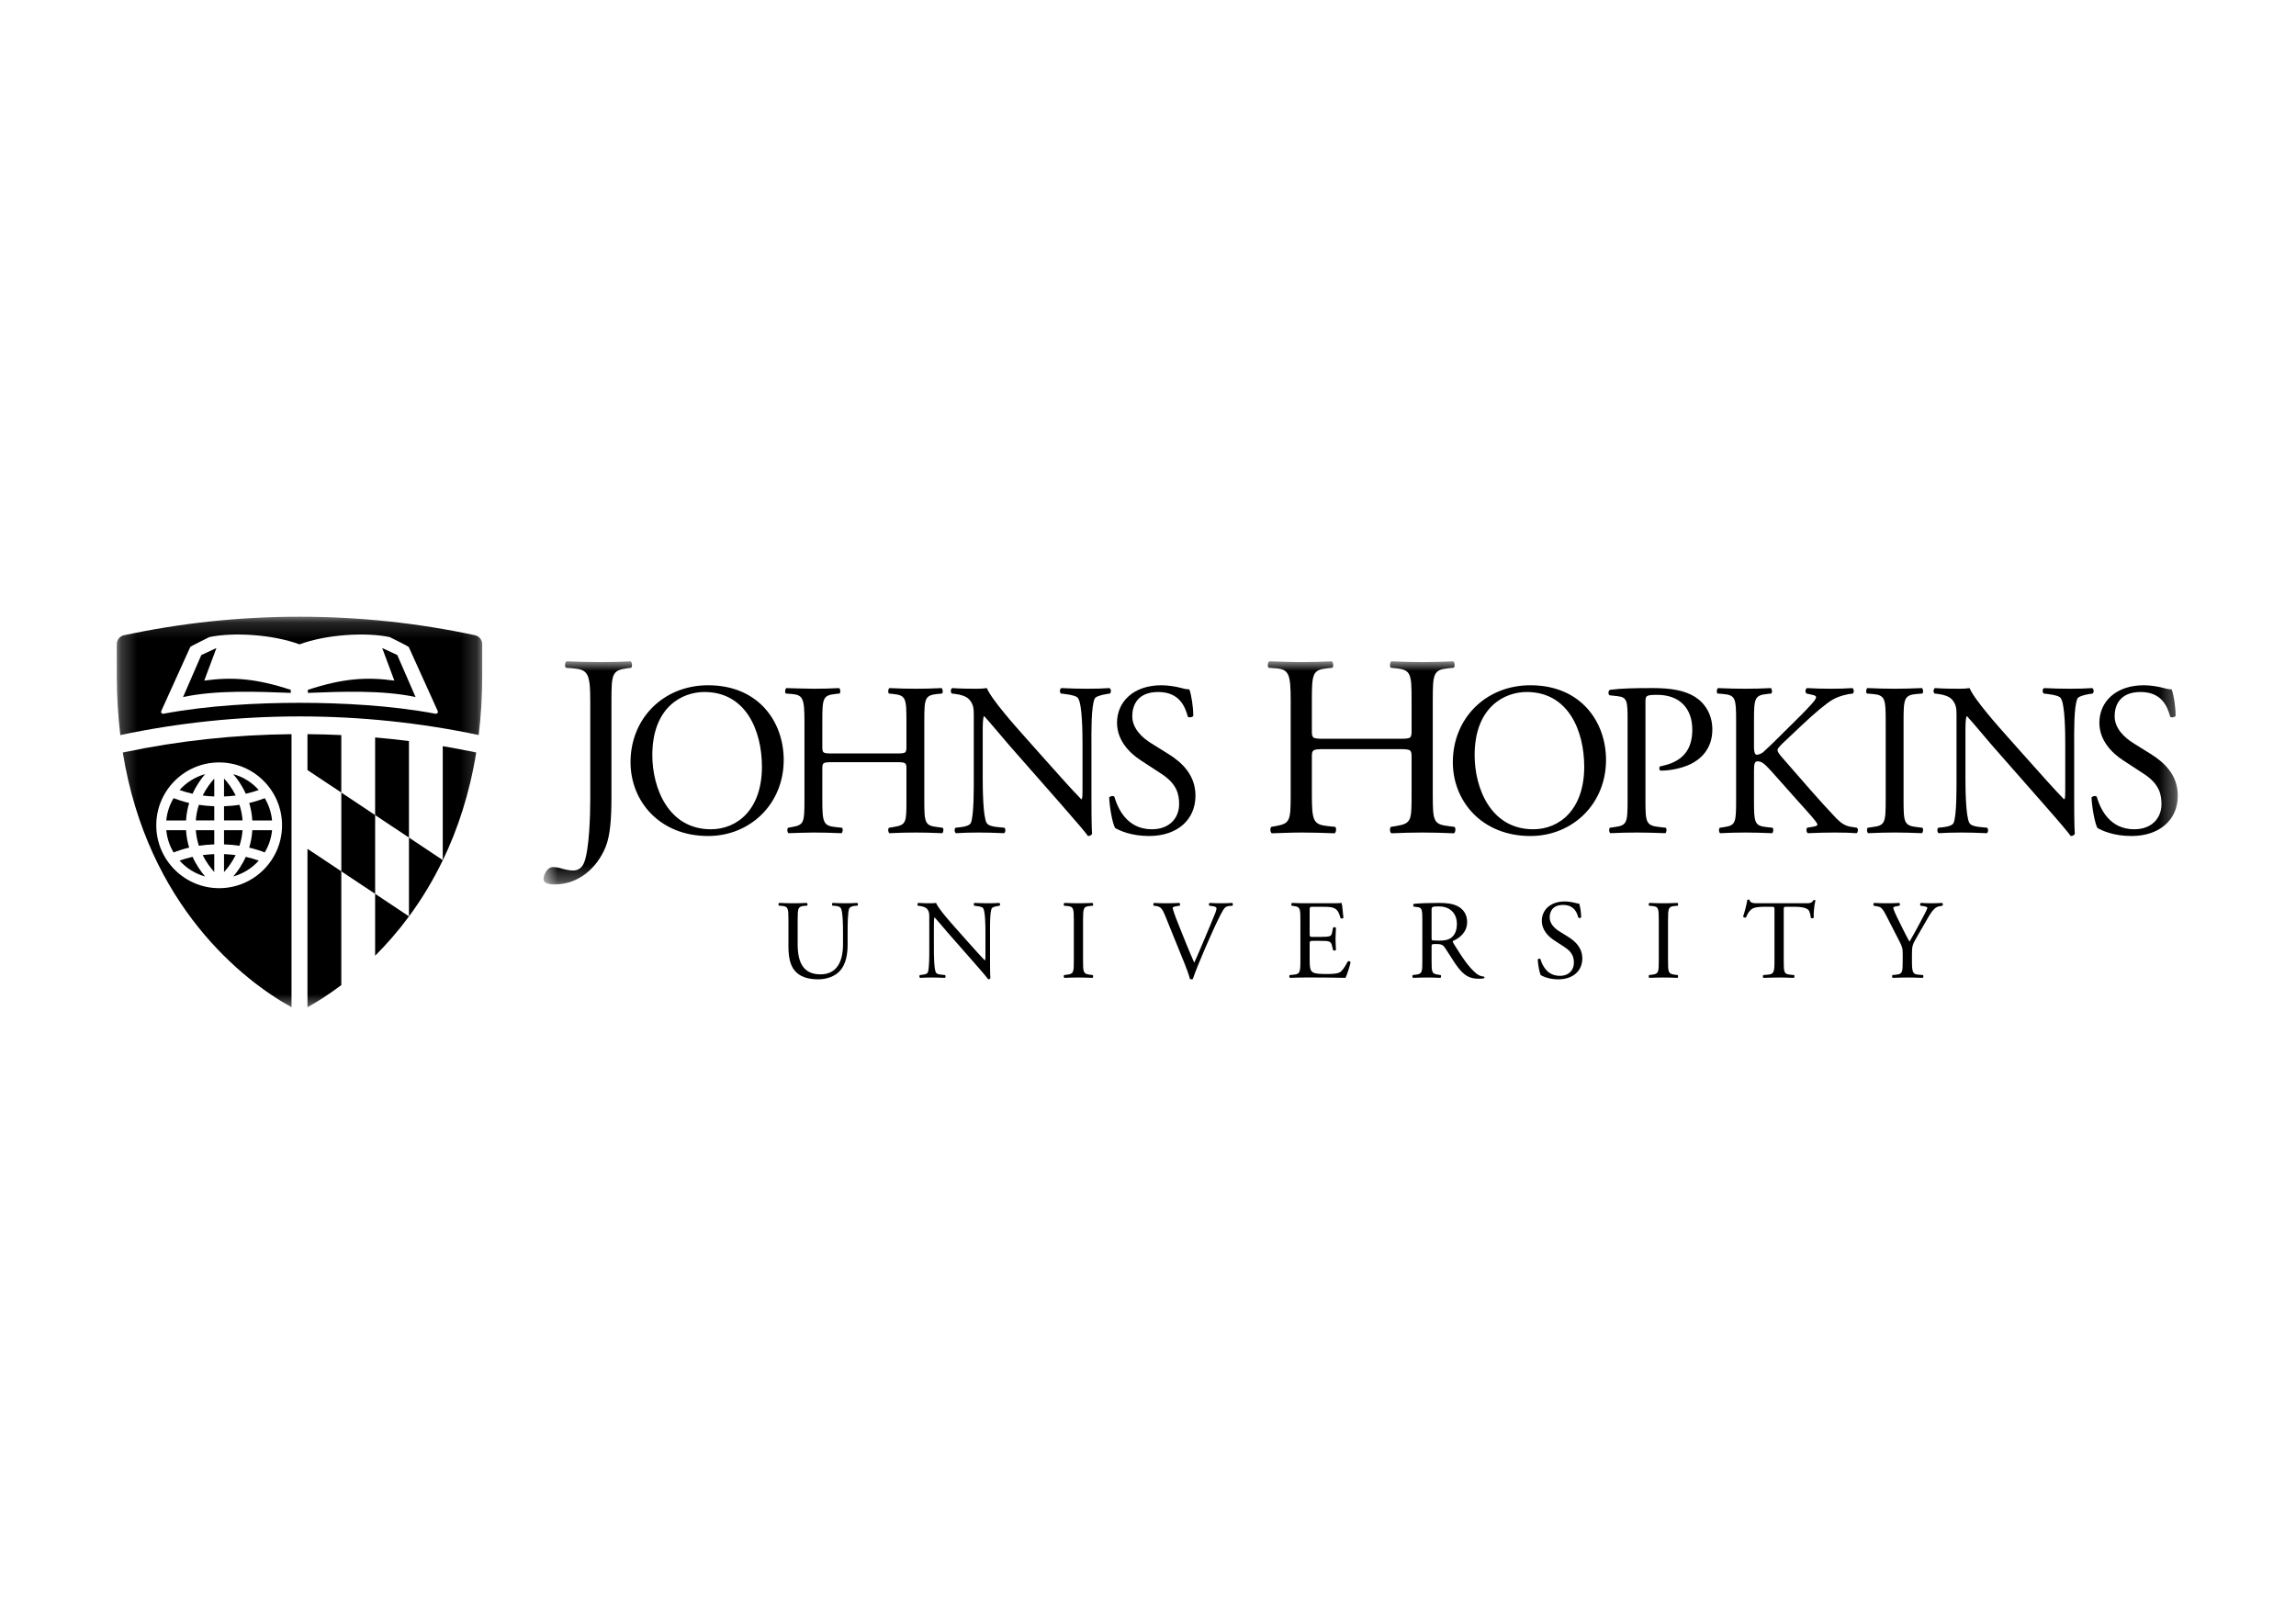 <svg width="142" height="100" viewBox="0 0 142 100" fill="none" xmlns="http://www.w3.org/2000/svg">
<g clip-path="url(#clip0_164_333)">
<mask id="mask0_164_333" style="mask-type:luminance" maskUnits="userSpaceOnUse" x="-17" y="14" width="176" height="73">
<path d="M158.908 14H-16.854V87H158.908V14Z" fill="white"/>
</mask>
<g mask="url(#mask0_164_333)">
<path d="M52.137 57.621C52.137 57.19 52.123 56.39 52.005 56.181C51.956 56.097 51.831 56.048 51.657 56.034L51.483 56.021C51.442 55.971 51.455 55.882 51.496 55.853C51.762 55.868 52.018 55.874 52.29 55.874C52.582 55.874 52.77 55.868 53.021 55.853C53.077 55.888 53.069 55.978 53.035 56.021L52.867 56.034C52.694 56.048 52.561 56.111 52.52 56.202C52.423 56.431 52.423 57.231 52.423 57.621V58.408C52.423 59.013 52.325 59.653 51.935 60.07C51.635 60.398 51.12 60.579 50.605 60.579C50.125 60.579 49.646 60.488 49.305 60.197C48.937 59.89 48.762 59.383 48.762 58.554V56.911C48.762 56.188 48.748 56.069 48.344 56.034L48.171 56.021C48.129 55.993 48.143 55.874 48.184 55.853C48.532 55.868 48.769 55.874 49.047 55.874C49.333 55.874 49.563 55.868 49.902 55.853C49.944 55.874 49.959 55.993 49.917 56.021L49.75 56.034C49.346 56.069 49.333 56.188 49.333 56.911V58.415C49.333 59.535 49.68 60.272 50.745 60.272C51.754 60.272 52.137 59.48 52.137 58.422V57.621Z" fill="black"/>
</g>
<mask id="mask1_164_333" style="mask-type:luminance" maskUnits="userSpaceOnUse" x="-17" y="14" width="176" height="73">
<path d="M158.908 14H-16.854V87H158.908V14Z" fill="white"/>
</mask>
<g mask="url(#mask1_164_333)">
<path d="M61.23 59.285C61.23 59.493 61.23 60.322 61.251 60.502C61.238 60.544 61.196 60.579 61.119 60.579C61.036 60.461 60.834 60.217 60.229 59.529L58.614 57.691C58.426 57.475 57.953 56.905 57.807 56.751H57.793C57.765 56.835 57.758 56.996 57.758 57.203V58.72C57.758 59.048 57.765 59.953 57.884 60.162C57.925 60.238 58.065 60.28 58.239 60.293L58.454 60.315C58.496 60.37 58.489 60.453 58.44 60.489C58.127 60.475 57.884 60.467 57.626 60.467C57.334 60.467 57.146 60.475 56.902 60.489C56.853 60.453 56.846 60.356 56.888 60.315L57.076 60.293C57.237 60.272 57.348 60.231 57.382 60.154C57.48 59.905 57.473 59.055 57.473 58.72V56.71C57.473 56.514 57.466 56.369 57.32 56.208C57.222 56.111 57.054 56.063 56.888 56.042L56.771 56.028C56.729 55.986 56.729 55.882 56.784 55.853C57.076 55.874 57.445 55.874 57.57 55.874C57.682 55.874 57.8 55.868 57.891 55.853C58.03 56.208 58.851 57.128 59.081 57.384L59.755 58.144C60.236 58.679 60.576 59.069 60.904 59.404H60.917C60.946 59.368 60.946 59.256 60.946 59.11V57.621C60.946 57.294 60.938 56.39 60.807 56.181C60.765 56.117 60.653 56.076 60.375 56.042L60.256 56.028C60.208 55.986 60.214 55.874 60.27 55.853C60.59 55.868 60.827 55.874 61.092 55.874C61.39 55.874 61.572 55.868 61.808 55.853C61.864 55.888 61.864 55.986 61.822 56.028L61.725 56.042C61.502 56.076 61.363 56.132 61.335 56.188C61.217 56.439 61.23 57.301 61.23 57.621V59.285Z" fill="black"/>
</g>
<mask id="mask2_164_333" style="mask-type:luminance" maskUnits="userSpaceOnUse" x="-17" y="14" width="176" height="73">
<path d="M158.908 14H-16.854V87H158.908V14Z" fill="white"/>
</mask>
<g mask="url(#mask2_164_333)">
<path d="M66.413 56.932C66.413 56.194 66.399 56.076 65.988 56.042L65.814 56.028C65.772 55.999 65.787 55.874 65.828 55.853C66.176 55.868 66.413 55.874 66.706 55.874C66.983 55.874 67.22 55.868 67.568 55.853C67.61 55.874 67.624 55.999 67.582 56.028L67.409 56.042C66.998 56.076 66.983 56.194 66.983 56.932V59.41C66.983 60.147 66.998 60.244 67.409 60.293L67.582 60.315C67.624 60.342 67.61 60.467 67.568 60.488C67.22 60.475 66.983 60.467 66.706 60.467C66.413 60.467 66.176 60.475 65.828 60.488C65.787 60.467 65.772 60.357 65.814 60.315L65.988 60.293C66.399 60.244 66.413 60.147 66.413 59.41V56.932Z" fill="black"/>
</g>
<mask id="mask3_164_333" style="mask-type:luminance" maskUnits="userSpaceOnUse" x="-17" y="14" width="176" height="73">
<path d="M158.908 14H-16.854V87H158.908V14Z" fill="white"/>
</mask>
<g mask="url(#mask3_164_333)">
<path d="M72.049 56.612C71.889 56.223 71.785 56.076 71.486 56.042L71.359 56.028C71.311 55.986 71.318 55.888 71.374 55.853C71.575 55.868 71.798 55.874 72.098 55.874C72.404 55.874 72.647 55.868 72.94 55.853C72.988 55.882 73.002 55.986 72.954 56.028L72.849 56.042C72.585 56.076 72.529 56.117 72.522 56.174C72.536 56.244 72.653 56.62 72.87 57.148C73.19 57.956 73.51 58.755 73.859 59.549C74.074 59.09 74.367 58.374 74.527 58.004C74.728 57.532 75.056 56.745 75.174 56.446C75.23 56.3 75.237 56.223 75.237 56.174C75.237 56.125 75.166 56.069 74.923 56.042L74.798 56.028C74.749 55.986 74.763 55.882 74.812 55.853C75.006 55.868 75.271 55.874 75.535 55.874C75.765 55.874 75.981 55.868 76.21 55.853C76.259 55.882 76.259 55.992 76.225 56.028L76.016 56.042C75.849 56.055 75.744 56.139 75.653 56.285C75.459 56.612 75.187 57.177 74.874 57.886L74.498 58.741C74.22 59.383 73.893 60.189 73.774 60.558C73.754 60.572 73.726 60.579 73.699 60.579C73.664 60.579 73.629 60.572 73.594 60.558C73.517 60.266 73.392 59.925 73.273 59.633L72.049 56.612Z" fill="black"/>
</g>
<mask id="mask4_164_333" style="mask-type:luminance" maskUnits="userSpaceOnUse" x="-17" y="14" width="176" height="73">
<path d="M158.908 14H-16.854V87H158.908V14Z" fill="white"/>
</mask>
<g mask="url(#mask4_164_333)">
<path d="M80.426 56.919C80.426 56.194 80.412 56.09 80.002 56.042L79.89 56.028C79.848 55.999 79.862 55.874 79.904 55.853C80.204 55.868 80.44 55.874 80.725 55.874H82.034C82.479 55.874 82.89 55.874 82.973 55.853C83.014 55.972 83.056 56.473 83.085 56.78C83.056 56.822 82.945 56.835 82.91 56.793C82.806 56.466 82.744 56.223 82.381 56.132C82.236 56.097 82.013 56.09 81.706 56.09H81.205C80.998 56.09 80.998 56.105 80.998 56.369V57.761C80.998 57.956 81.019 57.956 81.226 57.956H81.631C81.922 57.956 82.138 57.941 82.221 57.914C82.306 57.886 82.355 57.844 82.389 57.669L82.445 57.384C82.479 57.343 82.597 57.343 82.625 57.391C82.625 57.559 82.597 57.831 82.597 58.095C82.597 58.345 82.625 58.611 82.625 58.762C82.597 58.811 82.479 58.811 82.445 58.77L82.381 58.499C82.355 58.374 82.306 58.269 82.167 58.234C82.069 58.206 81.901 58.199 81.631 58.199H81.226C81.019 58.199 80.998 58.206 80.998 58.388V59.368C80.998 59.737 81.019 59.974 81.128 60.091C81.212 60.175 81.358 60.252 81.972 60.252C82.508 60.252 82.708 60.224 82.862 60.147C82.987 60.078 83.175 59.834 83.356 59.473C83.405 59.437 83.503 59.458 83.53 59.522C83.481 59.765 83.307 60.3 83.216 60.488C82.59 60.475 81.972 60.467 81.352 60.467H80.725C80.426 60.467 80.189 60.475 79.778 60.488C79.736 60.467 79.723 60.356 79.765 60.315L79.994 60.293C80.391 60.259 80.426 60.154 80.426 59.424V56.919Z" fill="black"/>
</g>
<mask id="mask5_164_333" style="mask-type:luminance" maskUnits="userSpaceOnUse" x="-17" y="14" width="176" height="73">
<path d="M158.908 14H-16.854V87H158.908V14Z" fill="white"/>
</mask>
<g mask="url(#mask5_164_333)">
<path d="M87.967 56.926C87.967 56.265 87.946 56.146 87.662 56.111L87.439 56.084C87.39 56.048 87.39 55.937 87.447 55.909C87.835 55.874 88.316 55.853 88.997 55.853C89.429 55.853 89.839 55.888 90.16 56.062C90.493 56.236 90.737 56.55 90.737 57.038C90.737 57.698 90.216 58.06 89.868 58.199C89.833 58.241 89.868 58.311 89.902 58.367C90.458 59.264 90.828 59.821 91.302 60.217C91.42 60.321 91.594 60.398 91.782 60.412C91.817 60.426 91.823 60.482 91.788 60.509C91.726 60.529 91.614 60.544 91.482 60.544C90.89 60.544 90.535 60.37 90.043 59.668C89.861 59.41 89.575 58.93 89.359 58.617C89.255 58.464 89.143 58.395 88.865 58.395C88.552 58.395 88.539 58.401 88.539 58.548V59.424C88.539 60.154 88.552 60.238 88.957 60.293L89.101 60.315C89.143 60.349 89.13 60.467 89.088 60.488C88.776 60.475 88.539 60.467 88.26 60.467C87.967 60.467 87.716 60.475 87.39 60.488C87.349 60.467 87.334 60.363 87.376 60.315L87.549 60.293C87.953 60.245 87.967 60.154 87.967 59.424V56.926ZM88.539 57.921C88.539 58.046 88.539 58.122 88.559 58.151C88.58 58.172 88.685 58.185 89.039 58.185C89.29 58.185 89.555 58.158 89.756 58.004C89.944 57.858 90.104 57.615 90.104 57.142C90.104 56.592 89.764 56.069 88.99 56.069C88.559 56.069 88.539 56.097 88.539 56.292V57.921Z" fill="black"/>
</g>
<mask id="mask6_164_333" style="mask-type:luminance" maskUnits="userSpaceOnUse" x="-17" y="14" width="176" height="73">
<path d="M158.908 14H-16.854V87H158.908V14Z" fill="white"/>
</mask>
<g mask="url(#mask6_164_333)">
<path d="M96.378 60.579C95.794 60.579 95.425 60.398 95.292 60.321C95.208 60.168 95.119 59.674 95.104 59.347C95.139 59.298 95.243 59.285 95.272 59.327C95.376 59.682 95.662 60.363 96.469 60.363C97.053 60.363 97.34 59.981 97.34 59.563C97.34 59.257 97.276 58.915 96.768 58.589L96.108 58.158C95.759 57.927 95.356 57.531 95.356 56.961C95.356 56.3 95.871 55.763 96.775 55.763C96.991 55.763 97.241 55.805 97.423 55.853C97.512 55.882 97.609 55.895 97.665 55.895C97.728 56.062 97.79 56.452 97.79 56.745C97.763 56.786 97.651 56.807 97.617 56.766C97.527 56.431 97.34 55.978 96.67 55.978C95.99 55.978 95.842 56.431 95.842 56.752C95.842 57.156 96.176 57.447 96.434 57.607L96.991 57.955C97.429 58.227 97.861 58.63 97.861 59.291C97.861 60.057 97.283 60.579 96.378 60.579Z" fill="black"/>
</g>
<mask id="mask7_164_333" style="mask-type:luminance" maskUnits="userSpaceOnUse" x="-17" y="14" width="176" height="73">
<path d="M158.908 14H-16.854V87H158.908V14Z" fill="white"/>
</mask>
<g mask="url(#mask7_164_333)">
<path d="M102.591 56.932C102.591 56.194 102.578 56.076 102.166 56.042L101.992 56.028C101.95 55.999 101.965 55.874 102.006 55.853C102.355 55.868 102.591 55.874 102.883 55.874C103.162 55.874 103.398 55.868 103.747 55.853C103.788 55.874 103.802 55.999 103.76 56.028L103.585 56.042C103.176 56.076 103.162 56.194 103.162 56.932V59.41C103.162 60.147 103.176 60.244 103.585 60.293L103.76 60.315C103.802 60.342 103.788 60.467 103.747 60.488C103.398 60.475 103.162 60.467 102.883 60.467C102.591 60.467 102.355 60.475 102.006 60.488C101.965 60.467 101.95 60.357 101.992 60.315L102.166 60.293C102.578 60.244 102.591 60.147 102.591 59.41V56.932Z" fill="black"/>
</g>
<mask id="mask8_164_333" style="mask-type:luminance" maskUnits="userSpaceOnUse" x="-17" y="14" width="176" height="73">
<path d="M158.908 14H-16.854V87H158.908V14Z" fill="white"/>
</mask>
<g mask="url(#mask8_164_333)">
<path d="M110.318 59.425C110.318 60.154 110.331 60.259 110.733 60.293L110.957 60.315C110.999 60.343 110.984 60.467 110.943 60.489C110.546 60.475 110.31 60.467 110.031 60.467C109.753 60.467 109.51 60.475 109.063 60.489C109.021 60.467 109.008 60.349 109.063 60.315L109.314 60.293C109.711 60.259 109.746 60.154 109.746 59.425V56.313C109.746 56.097 109.746 56.091 109.537 56.091H109.154C108.855 56.091 108.473 56.105 108.298 56.265C108.132 56.418 108.061 56.571 107.985 56.745C107.93 56.787 107.831 56.752 107.804 56.697C107.916 56.383 108.02 55.937 108.068 55.66C108.09 55.646 108.18 55.639 108.201 55.66C108.243 55.882 108.473 55.874 108.793 55.874H111.612C111.987 55.874 112.05 55.861 112.154 55.68C112.189 55.667 112.266 55.673 112.279 55.701C112.202 55.986 112.154 56.55 112.175 56.76C112.147 56.815 112.029 56.815 111.993 56.772C111.973 56.599 111.923 56.342 111.82 56.265C111.66 56.146 111.396 56.091 111.012 56.091H110.518C110.31 56.091 110.318 56.097 110.318 56.327V59.425Z" fill="black"/>
</g>
<mask id="mask9_164_333" style="mask-type:luminance" maskUnits="userSpaceOnUse" x="-17" y="14" width="176" height="73">
<path d="M158.908 14H-16.854V87H158.908V14Z" fill="white"/>
</mask>
<g mask="url(#mask9_164_333)">
<path d="M118.248 59.41C118.248 60.153 118.29 60.265 118.666 60.293L118.931 60.315C118.972 60.357 118.959 60.467 118.917 60.488C118.485 60.474 118.248 60.467 117.969 60.467C117.676 60.467 117.428 60.474 117.058 60.488C117.017 60.467 117.002 60.357 117.043 60.315L117.261 60.293C117.663 60.251 117.676 60.153 117.676 59.41V59.054C117.676 58.672 117.656 58.581 117.455 58.192L116.634 56.591C116.397 56.132 116.293 56.097 116.084 56.062L115.889 56.028C115.847 55.978 115.855 55.882 115.903 55.853C116.125 55.867 116.376 55.874 116.71 55.874C117.031 55.874 117.28 55.867 117.455 55.853C117.517 55.874 117.517 55.986 117.476 56.028L117.386 56.042C117.142 56.076 117.093 56.111 117.093 56.167C117.093 56.236 117.274 56.633 117.309 56.703C117.566 57.218 117.823 57.767 118.096 58.249C118.31 57.879 118.541 57.475 118.749 57.072C118.944 56.709 119.201 56.236 119.201 56.152C119.201 56.111 119.076 56.062 118.909 56.042L118.784 56.028C118.736 55.978 118.743 55.882 118.798 55.853C119.048 55.867 119.25 55.874 119.465 55.874C119.682 55.874 119.876 55.867 120.113 55.853C120.17 55.888 120.176 55.986 120.128 56.028L119.933 56.062C119.57 56.125 119.361 56.564 119.013 57.163L118.576 57.921C118.269 58.45 118.248 58.513 118.248 59.048V59.41Z" fill="black"/>
</g>
<mask id="mask10_164_333" style="mask-type:luminance" maskUnits="userSpaceOnUse" x="7" y="38" width="23" height="25">
<path d="M29.825 38.148H7.222V62.5H29.825V38.148Z" fill="white"/>
</mask>
<g mask="url(#mask10_164_333)">
<path d="M19.016 62.305C19.612 61.976 20.33 61.522 21.108 60.936V53.898L19.016 52.506V62.305Z" fill="black"/>
</g>
<mask id="mask11_164_333" style="mask-type:luminance" maskUnits="userSpaceOnUse" x="7" y="38" width="23" height="25">
<path d="M29.825 38.148H7.222V62.5H29.825V38.148Z" fill="white"/>
</mask>
<g mask="url(#mask11_164_333)">
<path d="M19.016 47.634L21.108 49.026V45.47C20.412 45.438 19.714 45.419 19.016 45.414V47.634Z" fill="black"/>
</g>
<mask id="mask12_164_333" style="mask-type:luminance" maskUnits="userSpaceOnUse" x="7" y="38" width="23" height="25">
<path d="M29.825 38.148H7.222V62.5H29.825V38.148Z" fill="white"/>
</mask>
<g mask="url(#mask12_164_333)">
<path d="M25.293 45.84C24.598 45.751 23.9 45.678 23.2 45.617V50.419L25.293 51.812V45.84Z" fill="black"/>
</g>
<mask id="mask13_164_333" style="mask-type:luminance" maskUnits="userSpaceOnUse" x="7" y="38" width="23" height="25">
<path d="M29.825 38.148H7.222V62.5H29.825V38.148Z" fill="white"/>
</mask>
<g mask="url(#mask13_164_333)">
<path d="M23.2 55.291V59.119C23.904 58.419 24.613 57.61 25.293 56.69V56.684L23.2 55.291Z" fill="black"/>
</g>
<mask id="mask14_164_333" style="mask-type:luminance" maskUnits="userSpaceOnUse" x="7" y="38" width="23" height="25">
<path d="M29.825 38.148H7.222V62.5H29.825V38.148Z" fill="white"/>
</mask>
<g mask="url(#mask14_164_333)">
<path d="M25.293 56.689C25.294 56.688 25.295 56.687 25.296 56.684L25.293 56.683V56.689Z" fill="black"/>
</g>
<mask id="mask15_164_333" style="mask-type:luminance" maskUnits="userSpaceOnUse" x="7" y="38" width="23" height="25">
<path d="M29.825 38.148H7.222V62.5H29.825V38.148Z" fill="white"/>
</mask>
<g mask="url(#mask15_164_333)">
<path d="M27.383 46.156V53.204L27.389 53.208C28.302 51.317 29.038 49.112 29.452 46.547L29.381 46.533C28.719 46.394 28.052 46.27 27.383 46.156Z" fill="black"/>
</g>
<mask id="mask16_164_333" style="mask-type:luminance" maskUnits="userSpaceOnUse" x="7" y="38" width="23" height="25">
<path d="M29.825 38.148H7.222V62.5H29.825V38.148Z" fill="white"/>
</mask>
<g mask="url(#mask16_164_333)">
<path d="M21.109 49.028V53.899L23.201 55.291V50.419L21.109 49.028Z" fill="black"/>
</g>
<mask id="mask17_164_333" style="mask-type:luminance" maskUnits="userSpaceOnUse" x="7" y="38" width="23" height="25">
<path d="M29.825 38.148H7.222V62.5H29.825V38.148Z" fill="white"/>
</mask>
<g mask="url(#mask17_164_333)">
<path d="M25.293 51.812V56.683L25.296 56.684C26.044 55.673 26.755 54.52 27.383 53.218V53.204L25.293 51.812Z" fill="black"/>
</g>
<mask id="mask18_164_333" style="mask-type:luminance" maskUnits="userSpaceOnUse" x="7" y="38" width="23" height="25">
<path d="M29.825 38.148H7.222V62.5H29.825V38.148Z" fill="white"/>
</mask>
<g mask="url(#mask18_164_333)">
<path d="M27.383 53.217C27.386 53.214 27.387 53.21 27.389 53.207L27.383 53.204V53.217Z" fill="black"/>
</g>
<mask id="mask19_164_333" style="mask-type:luminance" maskUnits="userSpaceOnUse" x="7" y="38" width="23" height="25">
<path d="M29.825 38.148H7.222V62.5H29.825V38.148Z" fill="white"/>
</mask>
<g mask="url(#mask19_164_333)">
<path d="M14.426 54.216C15.044 54.045 15.587 53.701 16.003 53.236C15.774 53.153 15.508 53.071 15.201 53.003C14.973 53.508 14.687 53.913 14.426 54.216Z" fill="black"/>
</g>
<mask id="mask20_164_333" style="mask-type:luminance" maskUnits="userSpaceOnUse" x="7" y="38" width="23" height="25">
<path d="M29.825 38.148H7.222V62.5H29.825V38.148Z" fill="white"/>
</mask>
<g mask="url(#mask20_164_333)">
<path d="M11.107 53.237C11.523 53.702 12.067 54.047 12.685 54.217C12.425 53.912 12.138 53.508 11.91 53.002C11.602 53.071 11.335 53.154 11.107 53.237Z" fill="black"/>
</g>
<mask id="mask21_164_333" style="mask-type:luminance" maskUnits="userSpaceOnUse" x="7" y="38" width="23" height="25">
<path d="M29.825 38.148H7.222V62.5H29.825V38.148Z" fill="white"/>
</mask>
<g mask="url(#mask21_164_333)">
<path d="M13.252 48.163C13.024 48.413 12.758 48.765 12.536 49.209C12.76 49.239 12.998 49.26 13.252 49.269V48.163Z" fill="black"/>
</g>
<mask id="mask22_164_333" style="mask-type:luminance" maskUnits="userSpaceOnUse" x="7" y="38" width="23" height="25">
<path d="M29.825 38.148H7.222V62.5H29.825V38.148Z" fill="white"/>
</mask>
<g mask="url(#mask22_164_333)">
<path d="M15.412 52.433C15.789 52.522 16.111 52.627 16.373 52.731C16.619 52.32 16.779 51.855 16.826 51.353H15.605C15.581 51.744 15.512 52.105 15.412 52.433Z" fill="black"/>
</g>
<mask id="mask23_164_333" style="mask-type:luminance" maskUnits="userSpaceOnUse" x="7" y="38" width="23" height="25">
<path d="M29.825 38.148H7.222V62.5H29.825V38.148Z" fill="white"/>
</mask>
<g mask="url(#mask23_164_333)">
<path d="M12.685 47.887C12.067 48.057 11.523 48.403 11.107 48.868C11.336 48.95 11.602 49.032 11.91 49.101C12.138 48.595 12.425 48.191 12.685 47.887Z" fill="black"/>
</g>
<mask id="mask24_164_333" style="mask-type:luminance" maskUnits="userSpaceOnUse" x="7" y="38" width="23" height="25">
<path d="M29.825 38.148H7.222V62.5H29.825V38.148Z" fill="white"/>
</mask>
<g mask="url(#mask24_164_333)">
<path d="M16.003 48.868C15.588 48.403 15.044 48.058 14.426 47.888C14.687 48.192 14.974 48.596 15.201 49.101C15.509 49.032 15.775 48.95 16.003 48.868Z" fill="black"/>
</g>
<mask id="mask25_164_333" style="mask-type:luminance" maskUnits="userSpaceOnUse" x="7" y="38" width="23" height="25">
<path d="M29.825 38.148H7.222V62.5H29.825V38.148Z" fill="white"/>
</mask>
<g mask="url(#mask25_164_333)">
<path d="M15.605 50.751H16.826C16.779 50.25 16.619 49.783 16.373 49.373C16.111 49.476 15.79 49.582 15.412 49.671C15.512 49.999 15.581 50.36 15.605 50.751Z" fill="black"/>
</g>
<mask id="mask26_164_333" style="mask-type:luminance" maskUnits="userSpaceOnUse" x="7" y="38" width="23" height="25">
<path d="M29.825 38.148H7.222V62.5H29.825V38.148Z" fill="white"/>
</mask>
<g mask="url(#mask26_164_333)">
<path d="M13.855 53.944C14.084 53.694 14.352 53.342 14.575 52.895C14.35 52.865 14.11 52.844 13.855 52.834V53.944Z" fill="black"/>
</g>
<mask id="mask27_164_333" style="mask-type:luminance" maskUnits="userSpaceOnUse" x="7" y="38" width="23" height="25">
<path d="M29.825 38.148H7.222V62.5H29.825V38.148Z" fill="white"/>
</mask>
<g mask="url(#mask27_164_333)">
<path d="M13.252 51.353H12.11C12.136 51.703 12.205 52.025 12.301 52.318C12.593 52.273 12.91 52.243 13.252 52.231V51.353Z" fill="black"/>
</g>
<mask id="mask28_164_333" style="mask-type:luminance" maskUnits="userSpaceOnUse" x="7" y="38" width="23" height="25">
<path d="M29.825 38.148H7.222V62.5H29.825V38.148Z" fill="white"/>
</mask>
<g mask="url(#mask28_164_333)">
<path d="M13.855 52.231C14.198 52.242 14.518 52.272 14.811 52.317C14.906 52.025 14.975 51.703 15.001 51.353H13.855V52.231Z" fill="black"/>
</g>
<mask id="mask29_164_333" style="mask-type:luminance" maskUnits="userSpaceOnUse" x="7" y="38" width="23" height="25">
<path d="M29.825 38.148H7.222V62.5H29.825V38.148Z" fill="white"/>
</mask>
<g mask="url(#mask29_164_333)">
<path d="M14.578 49.209C14.355 48.759 14.085 48.405 13.855 48.156V49.268C14.111 49.26 14.352 49.239 14.578 49.209Z" fill="black"/>
</g>
<mask id="mask30_164_333" style="mask-type:luminance" maskUnits="userSpaceOnUse" x="7" y="38" width="23" height="25">
<path d="M29.825 38.148H7.222V62.5H29.825V38.148Z" fill="white"/>
</mask>
<g mask="url(#mask30_164_333)">
<path d="M15.001 50.75C14.975 50.4 14.907 50.078 14.812 49.786C14.518 49.83 14.199 49.861 13.855 49.873V50.75H15.001Z" fill="black"/>
</g>
<mask id="mask31_164_333" style="mask-type:luminance" maskUnits="userSpaceOnUse" x="7" y="38" width="23" height="25">
<path d="M29.825 38.148H7.222V62.5H29.825V38.148Z" fill="white"/>
</mask>
<g mask="url(#mask31_164_333)">
<path d="M12.536 52.895C12.758 53.338 13.024 53.69 13.252 53.941V52.834C12.998 52.845 12.76 52.865 12.536 52.895Z" fill="black"/>
</g>
<mask id="mask32_164_333" style="mask-type:luminance" maskUnits="userSpaceOnUse" x="7" y="38" width="23" height="25">
<path d="M29.825 38.148H7.222V62.5H29.825V38.148Z" fill="white"/>
</mask>
<g mask="url(#mask32_164_333)">
<path d="M11.699 49.671C11.32 49.582 10.999 49.476 10.735 49.373C10.491 49.783 10.33 50.25 10.284 50.751H11.506C11.53 50.36 11.599 49.999 11.699 49.671Z" fill="black"/>
</g>
<mask id="mask33_164_333" style="mask-type:luminance" maskUnits="userSpaceOnUse" x="7" y="38" width="23" height="25">
<path d="M29.825 38.148H7.222V62.5H29.825V38.148Z" fill="white"/>
</mask>
<g mask="url(#mask33_164_333)">
<path d="M13.252 49.873C12.91 49.861 12.593 49.83 12.301 49.786C12.205 50.078 12.136 50.399 12.11 50.75H13.252V49.873Z" fill="black"/>
</g>
<mask id="mask34_164_333" style="mask-type:luminance" maskUnits="userSpaceOnUse" x="7" y="38" width="23" height="25">
<path d="M29.825 38.148H7.222V62.5H29.825V38.148Z" fill="white"/>
</mask>
<g mask="url(#mask34_164_333)">
<path d="M11.506 51.353H10.284C10.33 51.855 10.49 52.32 10.735 52.731C10.999 52.627 11.32 52.522 11.699 52.432C11.599 52.105 11.53 51.744 11.506 51.353Z" fill="black"/>
</g>
<mask id="mask35_164_333" style="mask-type:luminance" maskUnits="userSpaceOnUse" x="7" y="38" width="23" height="25">
<path d="M29.825 38.148H7.222V62.5H29.825V38.148Z" fill="white"/>
</mask>
<g mask="url(#mask35_164_333)">
<path d="M7.594 46.55C9.13 56.041 15.071 60.673 18.03 62.305V45.414C14.533 45.446 11.048 45.821 7.667 46.534L7.594 46.55ZM13.554 47.162C15.699 47.162 17.444 48.907 17.444 51.052C17.444 53.195 15.699 54.941 13.554 54.941C11.409 54.941 9.665 53.195 9.665 51.052C9.664 48.907 11.409 47.162 13.554 47.162Z" fill="black"/>
</g>
<mask id="mask36_164_333" style="mask-type:luminance" maskUnits="userSpaceOnUse" x="7" y="38" width="23" height="25">
<path d="M29.825 38.148H7.222V62.5H29.825V38.148Z" fill="white"/>
</mask>
<g mask="url(#mask36_164_333)">
<path d="M29.374 39.295L29.366 39.291C25.868 38.544 22.242 38.148 18.523 38.148C14.799 38.148 11.168 38.545 7.667 39.295L7.652 39.298C7.405 39.36 7.222 39.583 7.222 39.849L7.223 41.811C7.223 43.1 7.301 44.316 7.442 45.47C11.078 44.7 14.806 44.316 18.533 44.316C22.256 44.316 25.979 44.7 29.606 45.467C29.745 44.315 29.823 43.099 29.823 41.811L29.824 39.849C29.824 39.576 29.631 39.347 29.374 39.295ZM26.93 44.15C24.209 43.634 21.084 43.475 18.524 43.475H18.522C15.963 43.475 12.836 43.634 10.117 44.15C10.014 44.171 9.923 44.077 9.98 43.968L11.77 40.017C11.787 39.981 12.944 39.409 12.944 39.409C14.413 39.1 16.832 39.236 18.52 39.857H18.526C20.215 39.236 22.633 39.1 24.103 39.409C24.103 39.409 25.258 39.981 25.277 40.017L27.065 43.968C27.123 44.077 27.033 44.171 26.93 44.15Z" fill="black"/>
</g>
<mask id="mask37_164_333" style="mask-type:luminance" maskUnits="userSpaceOnUse" x="7" y="38" width="23" height="25">
<path d="M29.825 38.148H7.222V62.5H29.825V38.148Z" fill="white"/>
</mask>
<g mask="url(#mask37_164_333)">
<path d="M23.637 40.086L24.389 42.101C22.636 41.86 21.184 41.97 19.039 42.672V42.861C21.066 42.785 23.628 42.672 25.701 43.117L24.571 40.52L23.637 40.086Z" fill="black"/>
</g>
<mask id="mask38_164_333" style="mask-type:luminance" maskUnits="userSpaceOnUse" x="7" y="38" width="23" height="25">
<path d="M29.825 38.148H7.222V62.5H29.825V38.148Z" fill="white"/>
</mask>
<g mask="url(#mask38_164_333)">
<path d="M12.633 42.101L13.385 40.086L12.451 40.52L11.322 43.118C13.393 42.672 15.957 42.785 17.983 42.861V42.673C15.839 41.97 14.386 41.86 12.633 42.101Z" fill="black"/>
</g>
<mask id="mask39_164_333" style="mask-type:luminance" maskUnits="userSpaceOnUse" x="33" y="40" width="102" height="15">
<path d="M134.691 40.907H33.614V54.71H134.691V40.907Z" fill="white"/>
</mask>
<g mask="url(#mask39_164_333)">
<path d="M36.506 43.384C36.506 41.61 36.346 41.419 35.403 41.338L35.005 41.307C34.908 41.243 34.94 40.955 35.036 40.908C35.963 40.939 36.506 40.955 37.177 40.955C37.816 40.955 38.359 40.939 38.998 40.908C39.094 40.955 39.126 41.243 39.03 41.307L38.791 41.338C37.848 41.467 37.816 41.689 37.816 43.384V49.311C37.816 50.572 37.752 51.675 37.448 52.409C36.921 53.688 35.787 54.71 34.301 54.71C34.109 54.71 33.614 54.694 33.614 54.374C33.614 54.103 33.853 53.639 34.189 53.639C34.381 53.639 34.573 53.67 34.781 53.736C35.005 53.799 35.228 53.847 35.452 53.847C35.787 53.847 35.979 53.655 36.091 53.432C36.458 52.68 36.506 50.285 36.506 49.422V43.384Z" fill="black"/>
</g>
<mask id="mask40_164_333" style="mask-type:luminance" maskUnits="userSpaceOnUse" x="33" y="40" width="102" height="15">
<path d="M134.691 40.907H33.614V54.71H134.691V40.907Z" fill="white"/>
</mask>
<g mask="url(#mask40_164_333)">
<path d="M38.996 47.146C38.996 44.451 41.018 42.389 43.794 42.389C46.907 42.389 48.47 44.639 48.47 47.011C48.47 49.734 46.395 51.714 43.794 51.714C40.803 51.714 38.996 49.572 38.996 47.146ZM47.123 47.429C47.123 45.206 46.139 42.806 43.565 42.806C42.163 42.806 40.344 43.764 40.344 46.715C40.344 48.709 41.315 51.297 43.969 51.297C45.587 51.297 47.123 50.085 47.123 47.429Z" fill="black"/>
</g>
<mask id="mask41_164_333" style="mask-type:luminance" maskUnits="userSpaceOnUse" x="33" y="40" width="102" height="15">
<path d="M134.691 40.907H33.614V54.71H134.691V40.907Z" fill="white"/>
</mask>
<g mask="url(#mask41_164_333)">
<path d="M51.532 47.146C50.885 47.146 50.858 47.174 50.858 47.578V49.478C50.858 50.893 50.925 51.081 51.679 51.162L52.07 51.203C52.152 51.257 52.124 51.499 52.044 51.54C51.316 51.512 50.858 51.499 50.332 51.499C49.753 51.499 49.294 51.527 48.769 51.54C48.688 51.499 48.661 51.283 48.742 51.203L48.971 51.162C49.725 51.028 49.753 50.893 49.753 49.478V44.626C49.753 43.211 49.658 42.982 48.958 42.928L48.607 42.901C48.526 42.847 48.553 42.604 48.634 42.564C49.294 42.577 49.753 42.604 50.332 42.604C50.858 42.604 51.316 42.592 51.895 42.564C51.976 42.604 52.003 42.847 51.922 42.901L51.666 42.928C50.885 43.009 50.858 43.211 50.858 44.626V46.176C50.858 46.594 50.885 46.608 51.532 46.608H55.386C56.033 46.608 56.06 46.594 56.06 46.176V44.626C56.06 43.211 56.033 43.009 55.238 42.928L54.982 42.901C54.901 42.847 54.928 42.604 55.009 42.564C55.629 42.592 56.086 42.604 56.639 42.604C57.165 42.604 57.623 42.592 58.23 42.564C58.31 42.604 58.337 42.847 58.257 42.901L57.974 42.928C57.192 43.009 57.165 43.211 57.165 44.626V49.478C57.165 50.893 57.192 51.068 57.974 51.162L58.297 51.203C58.377 51.257 58.351 51.499 58.27 51.54C57.623 51.512 57.165 51.499 56.639 51.499C56.086 51.499 55.602 51.512 55.009 51.54C54.928 51.499 54.901 51.283 54.982 51.203L55.238 51.162C56.06 51.028 56.06 50.893 56.06 49.478V47.578C56.06 47.174 56.033 47.146 55.386 47.146H51.532Z" fill="black"/>
</g>
<mask id="mask42_164_333" style="mask-type:luminance" maskUnits="userSpaceOnUse" x="33" y="40" width="102" height="15">
<path d="M134.691 40.907H33.614V54.71H134.691V40.907Z" fill="white"/>
</mask>
<g mask="url(#mask42_164_333)">
<path d="M67.502 49.208C67.502 49.613 67.502 51.216 67.543 51.566C67.516 51.647 67.435 51.714 67.287 51.714C67.125 51.486 66.734 51.015 65.562 49.68L62.435 46.122C62.071 45.704 61.155 44.599 60.872 44.304H60.845C60.791 44.465 60.778 44.774 60.778 45.178V48.117C60.778 48.75 60.791 50.502 61.02 50.906C61.102 51.055 61.371 51.135 61.707 51.162L62.125 51.203C62.207 51.31 62.193 51.473 62.098 51.54C61.492 51.513 61.02 51.499 60.522 51.499C59.955 51.499 59.592 51.513 59.12 51.54C59.026 51.473 59.013 51.283 59.093 51.203L59.457 51.162C59.767 51.122 59.982 51.041 60.05 50.893C60.238 50.408 60.225 48.764 60.225 48.117V44.222C60.225 43.844 60.212 43.561 59.928 43.252C59.74 43.063 59.417 42.968 59.093 42.928L58.864 42.901C58.783 42.821 58.783 42.619 58.891 42.564C59.457 42.604 60.172 42.604 60.414 42.604C60.629 42.604 60.858 42.592 61.033 42.564C61.303 43.252 62.893 45.031 63.338 45.529L64.645 46.998C65.575 48.036 66.236 48.79 66.869 49.437H66.896C66.95 49.37 66.95 49.154 66.95 48.871V45.987C66.95 45.354 66.936 43.602 66.681 43.197C66.6 43.076 66.384 42.995 65.845 42.928L65.616 42.901C65.521 42.821 65.535 42.604 65.643 42.564C66.263 42.592 66.721 42.604 67.233 42.604C67.812 42.604 68.162 42.592 68.621 42.564C68.729 42.632 68.729 42.821 68.648 42.901L68.46 42.928C68.029 42.995 67.758 43.104 67.705 43.211C67.475 43.696 67.502 45.367 67.502 45.987V49.208Z" fill="black"/>
</g>
<mask id="mask43_164_333" style="mask-type:luminance" maskUnits="userSpaceOnUse" x="33" y="40" width="102" height="15">
<path d="M134.691 40.907H33.614V54.71H134.691V40.907Z" fill="white"/>
</mask>
<g mask="url(#mask43_164_333)">
<path d="M71.065 51.714C69.932 51.714 69.219 51.364 68.963 51.216C68.801 50.919 68.626 49.963 68.598 49.33C68.666 49.234 68.868 49.208 68.922 49.289C69.124 49.975 69.676 51.297 71.24 51.297C72.372 51.297 72.925 50.556 72.925 49.748C72.925 49.154 72.803 48.494 71.819 47.86L70.539 47.024C69.865 46.58 69.084 45.811 69.084 44.707C69.084 43.426 70.081 42.389 71.833 42.389C72.251 42.389 72.736 42.47 73.087 42.564C73.262 42.619 73.45 42.645 73.558 42.645C73.679 42.968 73.801 43.723 73.801 44.289C73.747 44.37 73.531 44.41 73.463 44.33C73.288 43.682 72.925 42.806 71.63 42.806C70.31 42.806 70.027 43.682 70.027 44.303C70.027 45.084 70.674 45.65 71.173 45.961L72.251 46.634C73.101 47.159 73.936 47.941 73.936 49.221C73.936 50.704 72.817 51.714 71.065 51.714Z" fill="black"/>
</g>
<mask id="mask44_164_333" style="mask-type:luminance" maskUnits="userSpaceOnUse" x="33" y="40" width="102" height="15">
<path d="M134.691 40.907H33.614V54.71H134.691V40.907Z" fill="white"/>
</mask>
<g mask="url(#mask44_164_333)">
<path d="M81.934 46.34C81.168 46.34 81.135 46.37 81.135 46.849V49.102C81.135 50.779 81.215 51.003 82.11 51.1L82.574 51.148C82.669 51.212 82.638 51.499 82.541 51.546C81.678 51.514 81.135 51.499 80.513 51.499C79.825 51.499 79.282 51.53 78.659 51.546C78.563 51.499 78.531 51.243 78.627 51.148L78.899 51.1C79.793 50.939 79.825 50.779 79.825 49.102V43.351C79.825 41.674 79.714 41.402 78.883 41.339L78.468 41.306C78.372 41.243 78.404 40.955 78.5 40.907C79.282 40.923 79.825 40.955 80.513 40.955C81.135 40.955 81.678 40.939 82.366 40.907C82.461 40.955 82.493 41.243 82.397 41.306L82.094 41.339C81.168 41.435 81.135 41.674 81.135 43.351V45.188C81.135 45.684 81.168 45.699 81.934 45.699H86.503C87.27 45.699 87.302 45.684 87.302 45.188V43.351C87.302 41.674 87.27 41.435 86.327 41.339L86.023 41.306C85.928 41.243 85.96 40.955 86.056 40.907C86.79 40.939 87.334 40.955 87.989 40.955C88.612 40.955 89.155 40.939 89.874 40.907C89.97 40.955 90.002 41.243 89.905 41.306L89.57 41.339C88.644 41.435 88.612 41.674 88.612 43.351V49.102C88.612 50.779 88.644 50.987 89.57 51.1L89.953 51.148C90.049 51.212 90.018 51.499 89.921 51.546C89.155 51.514 88.612 51.499 87.989 51.499C87.334 51.499 86.759 51.514 86.056 51.546C85.96 51.499 85.928 51.243 86.023 51.148L86.327 51.1C87.302 50.939 87.302 50.779 87.302 49.102V46.849C87.302 46.37 87.27 46.34 86.503 46.34H81.934Z" fill="black"/>
</g>
<mask id="mask45_164_333" style="mask-type:luminance" maskUnits="userSpaceOnUse" x="33" y="40" width="102" height="15">
<path d="M134.691 40.907H33.614V54.71H134.691V40.907Z" fill="white"/>
</mask>
<g mask="url(#mask45_164_333)">
<path d="M89.853 47.146C89.853 44.451 91.875 42.389 94.65 42.389C97.764 42.389 99.327 44.639 99.327 47.011C99.327 49.734 97.252 51.714 94.65 51.714C91.659 51.714 89.853 49.572 89.853 47.146ZM97.979 47.429C97.979 45.206 96.996 42.806 94.421 42.806C93.02 42.806 91.201 43.764 91.201 46.715C91.201 48.709 92.171 51.297 94.826 51.297C96.444 51.297 97.979 50.085 97.979 47.429Z" fill="black"/>
</g>
<mask id="mask46_164_333" style="mask-type:luminance" maskUnits="userSpaceOnUse" x="33" y="40" width="102" height="15">
<path d="M134.691 40.907H33.614V54.71H134.691V40.907Z" fill="white"/>
</mask>
<g mask="url(#mask46_164_333)">
<path d="M101.766 49.477C101.766 50.892 101.793 51.068 102.655 51.162L103.019 51.202C103.1 51.269 103.074 51.499 102.992 51.539C102.224 51.512 101.779 51.499 101.24 51.499C100.674 51.499 100.189 51.512 99.597 51.539C99.515 51.499 99.488 51.283 99.57 51.202L99.853 51.162C100.634 51.055 100.661 50.892 100.661 49.477V44.505C100.661 43.359 100.634 43.13 100.027 43.062L99.542 43.008C99.448 42.927 99.461 42.725 99.57 42.671C100.283 42.577 101.119 42.563 102.237 42.563C103.356 42.563 104.192 42.711 104.825 43.103C105.445 43.493 105.903 44.194 105.903 45.124C105.903 46.364 105.136 46.984 104.555 47.267C103.962 47.55 103.249 47.671 102.696 47.671C102.601 47.631 102.601 47.429 102.682 47.402C104.138 47.132 104.663 46.31 104.663 45.138C104.663 43.83 103.895 42.982 102.494 42.982C101.779 42.982 101.766 43.035 101.766 43.467V49.477Z" fill="black"/>
</g>
<mask id="mask47_164_333" style="mask-type:luminance" maskUnits="userSpaceOnUse" x="33" y="40" width="102" height="15">
<path d="M134.691 40.907H33.614V54.71H134.691V40.907Z" fill="white"/>
</mask>
<g mask="url(#mask47_164_333)">
<path d="M107.373 44.626C107.373 43.211 107.346 42.995 106.565 42.928L106.227 42.901C106.147 42.847 106.174 42.604 106.254 42.564C106.915 42.592 107.346 42.604 107.952 42.604C108.478 42.604 108.936 42.592 109.516 42.564C109.597 42.604 109.624 42.847 109.542 42.901L109.287 42.928C108.505 43.009 108.478 43.211 108.478 44.626V46.177C108.478 46.432 108.505 46.688 108.654 46.688C108.775 46.688 108.936 46.608 109.031 46.54C109.219 46.379 109.57 46.028 109.718 45.893L111.173 44.451C111.429 44.208 112.09 43.521 112.225 43.333C112.293 43.238 112.319 43.17 112.319 43.117C112.319 43.063 112.266 43.023 112.09 42.982L111.726 42.901C111.632 42.806 111.645 42.632 111.753 42.564C112.225 42.592 112.764 42.604 113.235 42.604C113.707 42.604 114.165 42.592 114.569 42.564C114.664 42.632 114.677 42.821 114.597 42.901C114.246 42.928 113.721 43.063 113.344 43.279C112.966 43.494 112.211 44.127 111.456 44.842L110.243 45.987C110.055 46.177 109.934 46.298 109.934 46.405C109.934 46.5 110.014 46.608 110.19 46.823C111.47 48.291 112.508 49.505 113.559 50.61C113.883 50.933 114.128 51.109 114.586 51.163L114.846 51.203C114.941 51.27 114.913 51.499 114.818 51.54C114.468 51.513 114.098 51.499 113.465 51.499C112.912 51.499 112.44 51.513 111.82 51.54C111.726 51.513 111.686 51.283 111.766 51.203L112.076 51.148C112.266 51.122 112.4 51.081 112.4 51.015C112.4 50.933 112.305 50.826 112.211 50.704C111.954 50.381 111.605 50.017 111.093 49.437L110.014 48.224C109.246 47.362 109.031 47.093 108.707 47.093C108.505 47.093 108.478 47.268 108.478 47.74V49.478C108.478 50.893 108.505 51.081 109.26 51.163L109.624 51.203C109.704 51.257 109.678 51.499 109.597 51.54C108.936 51.513 108.478 51.499 107.952 51.499C107.4 51.499 106.942 51.513 106.389 51.54C106.309 51.499 106.281 51.298 106.362 51.203L106.632 51.163C107.346 51.055 107.373 50.893 107.373 49.478V44.626Z" fill="black"/>
</g>
<mask id="mask48_164_333" style="mask-type:luminance" maskUnits="userSpaceOnUse" x="33" y="40" width="102" height="15">
<path d="M134.691 40.907H33.614V54.71H134.691V40.907Z" fill="white"/>
</mask>
<g mask="url(#mask48_164_333)">
<path d="M116.624 44.653C116.624 43.224 116.597 42.994 115.801 42.927L115.465 42.901C115.384 42.846 115.411 42.604 115.491 42.563C116.166 42.59 116.624 42.604 117.19 42.604C117.729 42.604 118.187 42.59 118.86 42.563C118.942 42.604 118.969 42.846 118.888 42.901L118.551 42.927C117.756 42.994 117.729 43.224 117.729 44.653V49.45C117.729 50.879 117.756 51.068 118.551 51.162L118.888 51.202C118.969 51.256 118.942 51.498 118.86 51.539C118.187 51.512 117.729 51.498 117.19 51.498C116.624 51.498 116.217 51.512 115.543 51.539C115.463 51.498 115.436 51.283 115.516 51.202L115.801 51.162C116.597 51.068 116.624 50.879 116.624 49.45V44.653Z" fill="black"/>
</g>
<mask id="mask49_164_333" style="mask-type:luminance" maskUnits="userSpaceOnUse" x="33" y="40" width="102" height="15">
<path d="M134.691 40.907H33.614V54.71H134.691V40.907Z" fill="white"/>
</mask>
<g mask="url(#mask49_164_333)">
<path d="M128.281 49.208C128.281 49.613 128.281 51.216 128.322 51.566C128.295 51.647 128.214 51.714 128.066 51.714C127.904 51.486 127.514 51.015 126.341 49.68L123.214 46.122C122.851 45.704 121.934 44.599 121.651 44.304H121.625C121.57 44.465 121.556 44.774 121.556 45.178V48.117C121.556 48.75 121.57 50.502 121.799 50.906C121.881 51.055 122.15 51.135 122.487 51.162L122.904 51.203C122.985 51.31 122.971 51.473 122.877 51.54C122.271 51.513 121.799 51.499 121.301 51.499C120.735 51.499 120.371 51.513 119.9 51.54C119.805 51.473 119.791 51.283 119.872 51.203L120.237 51.162C120.546 51.122 120.762 51.041 120.829 50.893C121.018 50.408 121.004 48.764 121.004 48.117V44.222C121.004 43.844 120.991 43.561 120.708 43.252C120.519 43.063 120.196 42.968 119.872 42.928L119.643 42.901C119.562 42.821 119.562 42.619 119.671 42.564C120.237 42.604 120.95 42.604 121.193 42.604C121.409 42.604 121.638 42.592 121.813 42.564C122.083 43.252 123.673 45.031 124.117 45.529L125.425 46.998C126.355 48.036 127.014 48.79 127.648 49.437H127.675C127.729 49.37 127.729 49.154 127.729 48.871V45.987C127.729 45.354 127.716 43.602 127.46 43.197C127.379 43.076 127.164 42.995 126.625 42.928L126.396 42.901C126.301 42.821 126.314 42.604 126.421 42.564C127.042 42.592 127.5 42.604 128.012 42.604C128.592 42.604 128.942 42.592 129.4 42.564C129.508 42.632 129.508 42.821 129.427 42.901L129.239 42.928C128.807 42.995 128.538 43.104 128.483 43.211C128.254 43.696 128.281 45.367 128.281 45.987V49.208Z" fill="black"/>
</g>
<mask id="mask50_164_333" style="mask-type:luminance" maskUnits="userSpaceOnUse" x="33" y="40" width="102" height="15">
<path d="M134.691 40.907H33.614V54.71H134.691V40.907Z" fill="white"/>
</mask>
<g mask="url(#mask50_164_333)">
<path d="M131.821 51.714C130.688 51.714 129.975 51.364 129.718 51.216C129.557 50.919 129.381 49.963 129.354 49.33C129.422 49.234 129.624 49.208 129.678 49.289C129.88 49.975 130.432 51.297 131.996 51.297C133.128 51.297 133.681 50.556 133.681 49.748C133.681 49.154 133.559 48.494 132.575 47.86L131.295 47.024C130.621 46.58 129.839 45.811 129.839 44.707C129.839 43.426 130.837 42.389 132.589 42.389C133.006 42.389 133.492 42.47 133.842 42.564C134.018 42.619 134.206 42.645 134.313 42.645C134.435 42.968 134.556 43.723 134.556 44.289C134.502 44.37 134.287 44.41 134.219 44.33C134.044 43.682 133.681 42.806 132.387 42.806C131.066 42.806 130.783 43.682 130.783 44.303C130.783 45.084 131.43 45.65 131.928 45.961L133.006 46.634C133.855 47.159 134.691 47.941 134.691 49.221C134.691 50.704 133.572 51.714 131.821 51.714Z" fill="black"/>
</g>
</g>
<defs>
<clipPath id="clip0_164_333">
<rect width="142" height="100" fill="white"/>
</clipPath>
</defs>
</svg>
